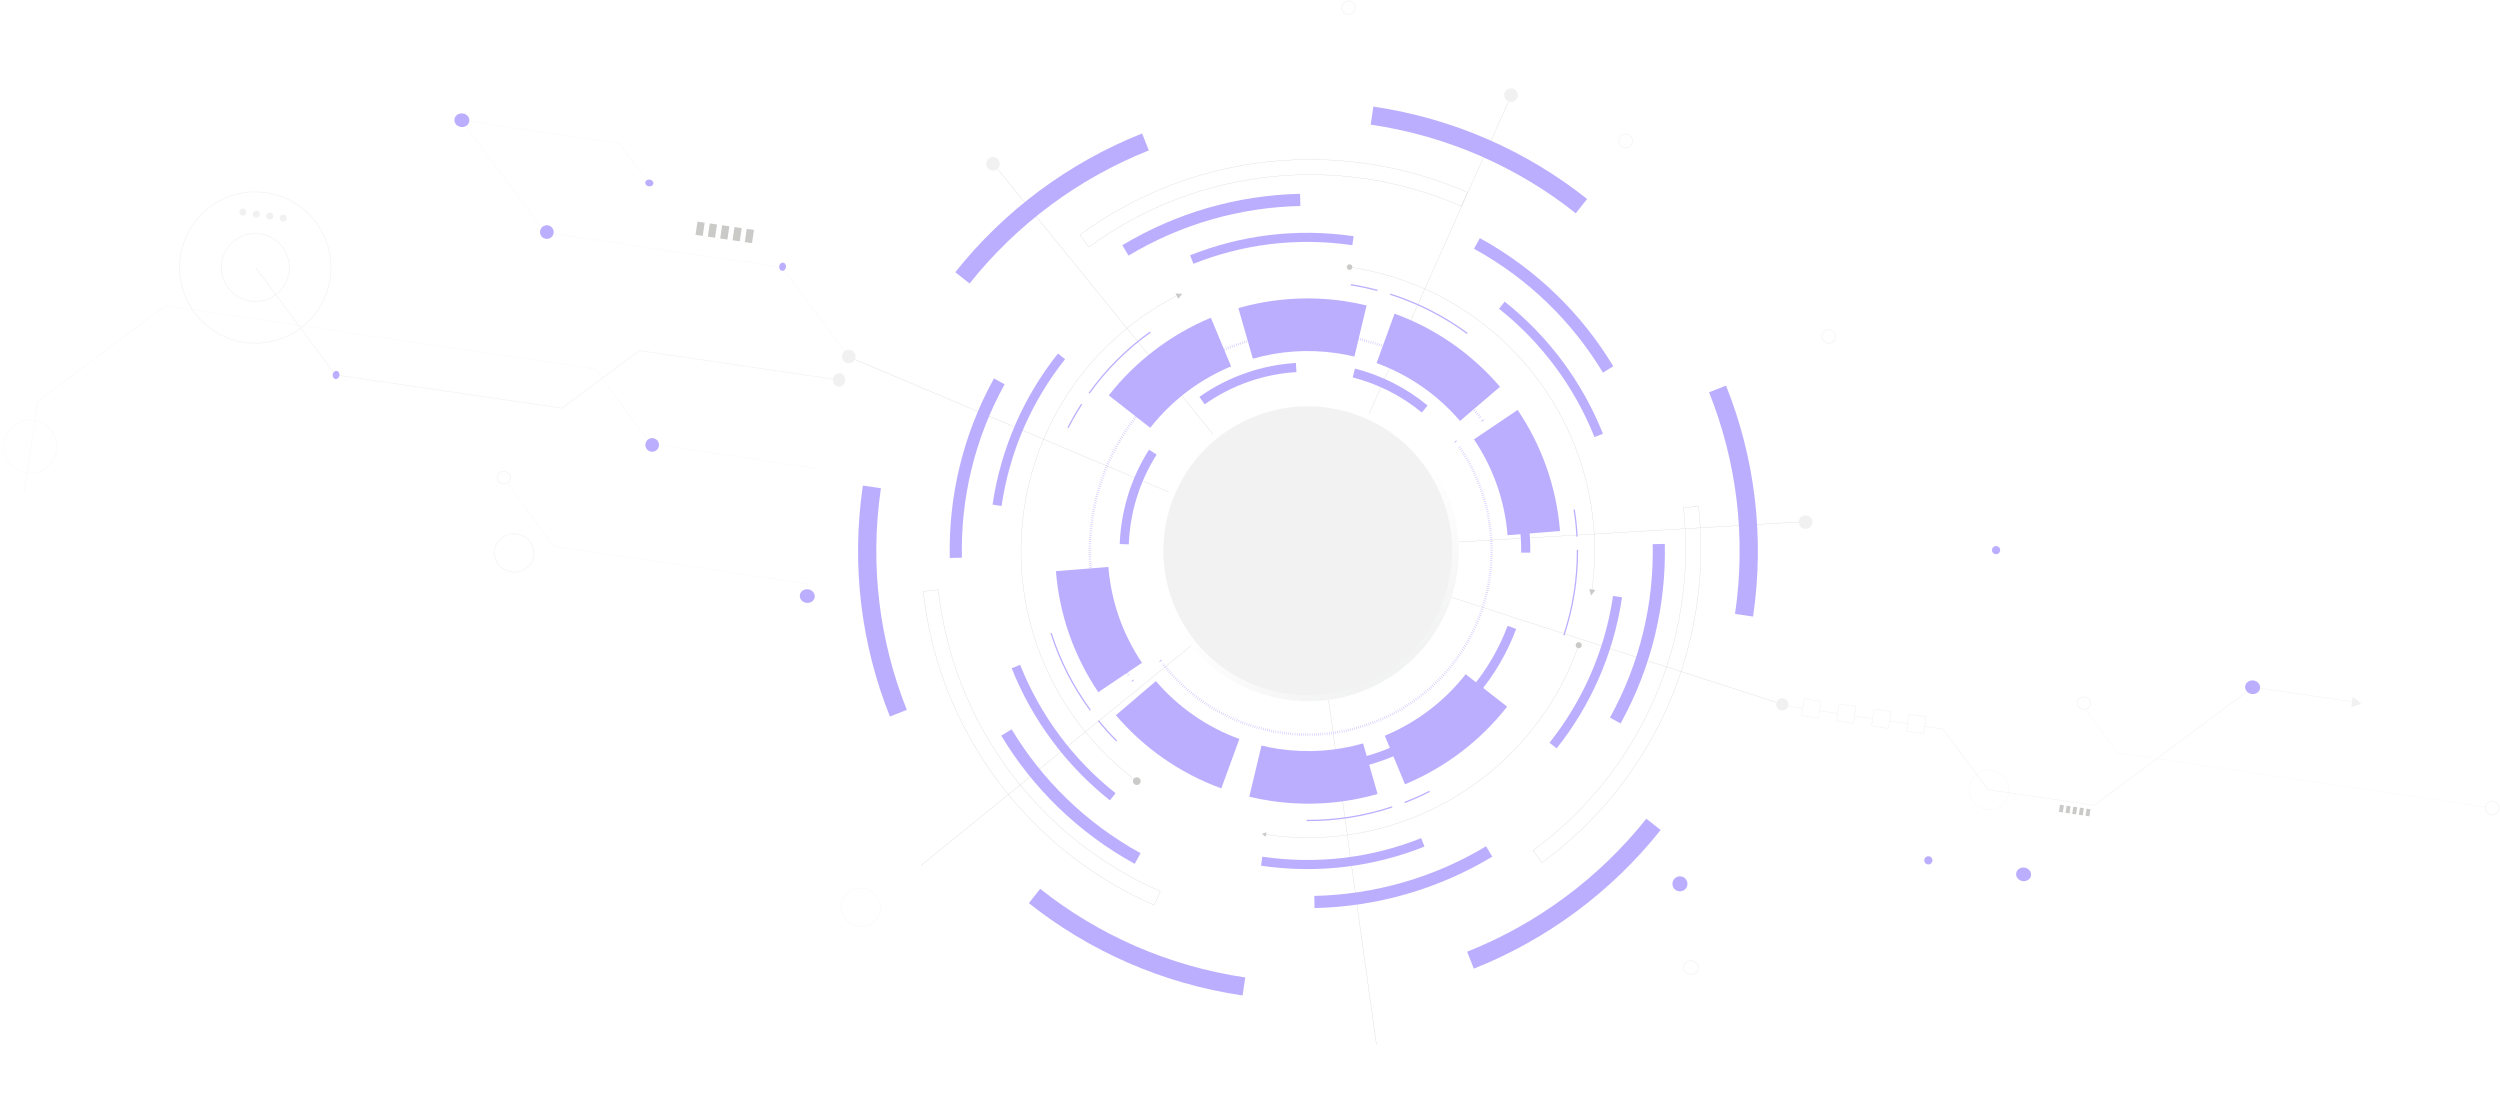 <svg xmlns="http://www.w3.org/2000/svg" width="1831" height="803" viewBox="0 0 1831 803" fill="none"><g opacity="0.5"><path d="M1305.29 515.809L957.863 403.432L1322.1 382.016" stroke="#959792" stroke-width="0.19" stroke-miterlimit="10"></path><path d="M1008.1 765.166L957.864 403.432L674.621 633.813" stroke="#959792" stroke-width="0.19" stroke-miterlimit="10"></path><path d="M727.61 120.096L957.863 403.432L621.445 261.321" stroke="#959792" stroke-width="0.19" stroke-miterlimit="10"></path><path d="M1106.77 69.974L957.864 403.432" stroke="#959792" stroke-width="0.19" stroke-miterlimit="10"></path><g filter="url(#filter0_f_2208_19)"><path d="M941.952 512.414C1002.33 521.295 1058.44 479.77 1067.28 419.665C1076.12 359.561 1034.35 303.637 973.967 294.756C913.589 285.875 857.477 327.4 848.636 387.505C839.795 447.609 881.574 503.533 941.952 512.414Z" fill="url(#paint0_linear_2208_19)"></path></g><g filter="url(#filter1_f_2208_19)"><path d="M1056.12 442.392C1077.67 388.096 1051.13 326.611 996.831 305.062C942.535 283.512 881.05 310.059 859.501 364.355C837.951 418.651 864.498 480.136 918.794 501.685C973.09 523.235 1034.57 496.688 1056.12 442.392Z" fill="#E5E6E7"></path></g><path d="M886.852 232.711C857.515 244.921 831.686 264.536 812.066 289.581L842.444 313.322C857.979 293.511 878.42 277.998 901.658 268.316L886.846 232.748L886.852 232.711ZM811.781 415.228L773.352 418.309C775.91 450.606 786.884 481.017 804.391 506.968L836.38 485.437C822.525 464.878 813.819 440.824 811.781 415.228ZM998.287 544.485C978.819 550.054 957.901 551.644 936.623 548.515C932.309 547.88 928.058 547.067 923.913 546.043L914.976 583.5C920.215 584.76 925.598 585.816 931.056 586.619C957.977 590.578 984.389 588.516 1008.93 581.51L998.33 544.454L998.287 544.485ZM1111.52 300.239L1079.53 321.77C1093.39 342.329 1102.1 366.383 1104.13 391.979L1142.56 388.898C1140 356.601 1129.03 326.19 1111.52 300.239ZM1021.38 229.725L1008.18 265.915C1032.32 274.698 1053.23 289.519 1069.31 308.296L1098.61 283.282C1078.26 259.51 1051.92 240.805 1021.38 229.725ZM1073.44 493.842C1057.9 513.654 1037.46 529.167 1014.22 538.849L1029.04 574.417C1058.37 562.207 1084.2 542.592 1103.82 517.547L1073.44 493.806V493.842ZM846.578 498.832L817.28 523.846C837.632 547.618 863.966 566.323 894.511 577.403L907.708 541.212C883.569 532.43 862.654 517.609 846.578 498.832ZM984.863 220.552C957.942 216.592 931.53 218.655 906.99 225.66L917.589 262.717C937.058 257.148 957.975 255.557 979.254 258.687C983.568 259.322 987.819 260.135 991.963 261.159L1000.9 223.701C995.661 222.441 990.278 221.386 984.821 220.583L984.863 220.552Z" fill="#775DFF"></path><path d="M847.156 332.921C834.514 352.768 827.581 375.565 826.742 398.692L820.067 398.464C821.007 374.145 828.255 350.227 841.534 329.381L847.15 332.958L847.156 332.921Z" fill="#775DFF"></path><path d="M949.575 272.504C926.116 273.915 902.816 281.68 882.304 296.111L878.435 290.643C899.994 275.499 924.483 267.344 949.123 265.843L949.538 272.499L949.575 272.504Z" fill="#775DFF"></path><path d="M1045.57 296.988L1041.35 302.132C1026.36 289.753 1009.01 281.134 990.717 276.408L992.383 269.945C1011.59 274.881 1029.81 283.968 1045.57 296.988Z" fill="#775DFF"></path><path d="M1065.88 323.15C1065.88 323.15 1066.1 323.447 1066.23 323.617" stroke="#775DFF" stroke-width="1.89" stroke-miterlimit="10"></path><path d="M1068.94 327.445C1109.62 386.788 1096.4 468.164 1038.18 511.454C979.326 555.216 896.451 543.742 851.646 486.09" stroke="#775DFF" stroke-width="1.89" stroke-miterlimit="10" stroke-dasharray="0.31 1.26"></path><path d="M850.189 484.218C850.189 484.218 849.968 483.921 849.842 483.751" stroke="#775DFF" stroke-width="1.89" stroke-miterlimit="10"></path><path d="M902.486 549.604L900.135 555.853C881.177 548.693 863.384 537.974 847.91 523.789L852.402 518.873C867.251 532.437 884.318 542.711 902.486 549.604Z" fill="#775DFF"></path><path d="M1034.41 547.34C1011.43 559.598 986.439 565.796 961.486 566.346L961.34 559.654C985.27 559.142 1009.28 553.178 1031.28 541.453L1034.41 547.34Z" fill="#775DFF"></path><path d="M1110.43 460.656C1103.97 477.982 1094.51 494.34 1082.2 508.847L1077.11 504.555C1088.92 490.616 1097.97 474.914 1104.18 458.342L1110.43 460.693V460.656Z" fill="#775DFF"></path><path d="M1114.1 404.707C1114.32 382.205 1109.71 359.518 1100.01 338.382L1106.06 335.618C1116.16 357.678 1121.01 381.304 1120.8 404.788L1114.14 404.75L1114.1 404.707Z" fill="#775DFF"></path><path d="M829.739 498.732C829.739 498.732 829.519 498.436 829.393 498.266" stroke="#775DFF" stroke-width="1.89" stroke-miterlimit="10"></path><path d="M826.646 494.395C777.733 423.929 793.252 326.876 862.601 275.313C932.585 223.277 1031.13 237.094 1084.22 305.837" stroke="#775DFF" stroke-width="1.89" stroke-miterlimit="10" stroke-dasharray="0.32 1.27"></path><path d="M1085.64 307.704C1085.64 307.704 1085.86 308.001 1085.98 308.17" stroke="#775DFF" stroke-width="1.89" stroke-miterlimit="10"></path><path d="M1008.87 212.715C1002.52 210.991 995.982 209.614 989.316 208.559" stroke="#775DFF" stroke-width="0.95" stroke-miterlimit="10"></path><path d="M1074.63 244.207C1057.8 231.82 1038.78 222.014 1018.15 215.438" stroke="#775DFF" stroke-width="0.95" stroke-miterlimit="10"></path><path d="M792.216 296.011C788.618 301.512 785.277 307.313 782.21 313.306" stroke="#775DFF" stroke-width="0.95" stroke-miterlimit="10"></path><path d="M842.493 243.188C825.512 255.387 810.301 270.409 797.69 287.999" stroke="#775DFF" stroke-width="0.95" stroke-miterlimit="10"></path><path d="M804.473 527.801C808.617 532.932 813.052 537.881 817.851 542.657" stroke="#775DFF" stroke-width="0.95" stroke-miterlimit="10"></path><path d="M769.781 463.647C776.12 483.572 785.711 502.657 798.557 520.11" stroke="#775DFF" stroke-width="0.95" stroke-miterlimit="10"></path><path d="M1028.73 587.731C1034.88 585.394 1040.97 582.672 1047 579.602" stroke="#775DFF" stroke-width="0.95" stroke-miterlimit="10"></path><path d="M957.004 600.921C977.899 601.055 999.061 597.837 1019.63 590.989" stroke="#775DFF" stroke-width="0.95" stroke-miterlimit="10"></path><path d="M1155.01 393.013C1154.7 386.448 1153.98 379.822 1152.92 373.148" stroke="#775DFF" stroke-width="0.95" stroke-miterlimit="10"></path><path d="M1145.4 465.272C1151.98 445.437 1155.46 424.319 1155.33 402.669" stroke="#775DFF" stroke-width="0.95" stroke-miterlimit="10"></path><path d="M832.588 572.108C772.57 527.442 738.399 452.06 750.047 372.865C757.084 325.024 779.718 283.358 812.032 252.236C826.96 237.851 843.925 225.762 862.387 216.306" stroke="#959792" stroke-width="0.19" stroke-miterlimit="10"></path><path d="M832.175 574.911C833.724 575.139 835.163 574.068 835.391 572.52C835.619 570.972 834.548 569.532 833 569.304C831.452 569.077 830.012 570.147 829.784 571.695C829.557 573.244 830.627 574.683 832.175 574.911Z" fill="#959792"></path><path d="M860.887 214.883L863.013 218.801L865.896 215.182L860.887 214.883Z" fill="#959792"></path><path d="M988.431 195.616C1044.53 203.868 1092.2 233.603 1124.29 275.253C1157.8 318.77 1174.31 375.351 1165.68 434" stroke="#959792" stroke-width="0.19" stroke-miterlimit="10"></path><path d="M990.46 195.914C990.297 197.021 989.277 197.813 988.133 197.644C986.99 197.476 986.235 196.461 986.403 195.317C986.571 194.174 987.586 193.419 988.73 193.587C989.873 193.755 990.628 194.771 990.46 195.914Z" fill="#959792"></path><path d="M1163.99 431.414L1165.36 436.176L1168.41 432.065L1163.99 431.414Z" fill="#959792"></path><path d="M1156.24 472.557C1123.81 565.954 1028.7 626.164 927.297 611.249" stroke="#959792" stroke-width="0.19" stroke-miterlimit="10"></path><path d="M1158.45 472.882C1158.28 474.099 1157.13 474.949 1155.92 474.769C1154.7 474.59 1153.85 473.448 1154.03 472.231C1154.21 471.014 1155.35 470.164 1156.57 470.343C1157.78 470.522 1158.63 471.665 1158.45 472.882Z" fill="#959792"></path><path d="M927.552 609.515L924.162 610.788L927.064 612.835L927.552 609.515Z" fill="#959792"></path><path d="M645.183 357.579L631.967 355.635C623.254 414.874 630.988 472.803 651.778 524.782L664.15 519.898C644.259 470.01 636.822 414.422 645.183 357.579ZM1205.79 599.605C1171.33 642.891 1125.98 676.593 1074.51 697.042L1079.44 709.441C1133.07 688.143 1180.36 653.032 1216.26 607.887L1205.79 599.642V599.605ZM1264.14 282.389L1251.73 287.304C1271.66 337.198 1279.09 392.786 1270.73 449.628L1283.95 451.572C1292.66 392.334 1284.93 334.404 1264.14 282.389ZM1005.84 78.088L1003.9 91.285C1060.82 99.657 1111.95 122.769 1154.1 156.198L1162.39 145.742C1118.49 110.889 1065.16 86.813 1005.84 78.088ZM761.813 651.01L753.525 661.465C797.431 696.282 850.761 720.357 910.083 729.083L912.024 715.886C855.138 707.519 803.968 684.401 761.819 650.973L761.813 651.01ZM836.439 97.761C782.84 119.101 735.513 154.207 699.644 199.358L710.117 207.639C744.543 164.347 789.928 130.651 841.403 110.166L836.476 97.767L836.439 97.761Z" fill="#775DFF"></path><path d="M687.208 431.917L676.157 433.154C681.403 481.389 699.06 528.887 729.856 570.709C760.651 612.531 800.807 643.562 845.355 662.96L849.793 652.802C806.99 634.113 768.423 604.332 738.826 564.118C709.228 523.904 692.276 478.279 687.208 431.917ZM1232.99 371.916C1238.19 419.655 1230.8 468.139 1211.53 512.128C1192.83 554.844 1163.02 593.363 1122.75 622.886L1129.35 631.844C1171.23 601.126 1202.3 561.058 1221.74 516.606C1241.77 470.807 1249.49 420.374 1244.03 370.716L1232.98 371.953L1232.99 371.916ZM928.651 118.467C880.365 123.72 832.754 141.315 790.837 172.027L797.445 180.984C837.715 151.461 883.412 134.565 929.855 129.53C977.718 124.328 1026.25 131.768 1070.33 151.021L1074.77 140.863C1028.92 120.822 978.385 113.125 928.609 118.498L928.651 118.467Z" stroke="#959792" stroke-width="0.19" stroke-miterlimit="10"></path><path d="M1083.88 174.391L1079.56 182.187C1119.9 204.38 1151.76 236.053 1173.97 272.893L1181.58 268.291C1158.63 230.137 1125.6 197.39 1083.84 174.385L1083.88 174.391ZM1219.32 398.349L1210.43 398.548C1211.39 441.52 1201.37 485.288 1179.13 525.564L1186.93 529.874C1209.95 488.169 1220.31 442.87 1219.31 398.386L1219.32 398.349ZM740.918 534.164L733.307 538.765C756.262 576.919 789.283 609.666 831.048 632.671L835.361 624.874C795.021 602.681 763.161 571.009 740.918 534.164ZM735.803 281.461L727.995 277.151C704.977 318.856 694.621 364.155 695.615 408.639L704.501 408.44C703.548 365.468 713.566 321.7 735.808 281.425L735.803 281.461ZM1088.38 619.823C1050.38 642.689 1006.9 655.224 962.588 656.159L962.748 665.066C1008.64 664.1 1053.67 651.076 1092.95 627.421L1088.38 619.823ZM952.182 141.959C906.288 142.925 861.258 155.948 821.976 179.604L826.549 187.202C864.547 164.336 908.035 151.801 952.378 150.871L952.176 141.996L952.182 141.959Z" fill="#775DFF"></path><path d="M871.616 186.988L874.094 193.192C909.836 178.933 949.688 173.605 990.438 179.599L991.409 172.998C949.479 166.831 908.434 172.322 871.659 186.956L871.616 186.988ZM1040.91 613.844C1005.17 628.103 965.315 633.43 924.529 627.431L923.558 634.032C965.487 640.199 1006.53 634.708 1043.31 620.037L1040.87 613.839L1040.91 613.844ZM747.139 486.92L740.935 489.398C756.038 527.335 780.917 560.796 812.899 586.184L817.059 580.956C785.986 556.305 761.83 523.817 747.17 486.962L747.139 486.92ZM1181.38 436.448C1175.39 477.198 1158.81 513.828 1134.86 543.987L1140.09 548.11C1164.74 517.074 1181.81 479.386 1187.98 437.456L1181.38 436.485V436.448ZM1102.02 220.915L1097.9 226.148C1128.97 250.799 1153.13 283.287 1167.79 320.142L1173.99 317.664C1158.89 279.726 1134.01 246.266 1102.02 220.915ZM774.831 258.952C750.185 289.988 733.113 327.676 726.945 369.606L733.546 370.577C739.54 329.827 756.117 293.196 780.064 263.075L774.831 258.952Z" fill="#775DFF"></path><path d="M613.812 283.222C616.271 283.584 618.59 281.662 618.992 278.93C619.393 276.198 617.726 273.69 615.267 273.329C612.808 272.967 610.489 274.889 610.087 277.621C609.685 280.353 611.353 282.861 613.812 283.222Z" fill="#E4E4E4"></path><path d="M726.545 124.943C729.277 125.345 731.818 123.456 732.22 120.724C732.621 117.992 730.733 115.451 728 115.049C725.268 114.648 722.728 116.537 722.326 119.269C721.924 122.001 723.813 124.541 726.545 124.943Z" fill="#E4E4E4"></path><path d="M1105.91 74.613C1108.64 75.015 1111.18 73.126 1111.58 70.394C1111.98 67.662 1110.09 65.121 1107.36 64.719C1104.63 64.318 1102.09 66.207 1101.69 68.939C1101.29 71.671 1103.18 74.211 1105.91 74.613Z" fill="#E4E4E4"></path><path d="M992.628 6.402C992.223 9.154 989.669 11.021 986.953 10.621C984.238 10.222 982.335 7.662 982.734 4.947C983.134 2.232 985.694 0.328 988.409 0.728C991.124 1.127 993.027 3.687 992.628 6.402Z" stroke="#E4E4E4" stroke-width="0.47" stroke-miterlimit="10"></path><path d="M368.361 354.26C371.093 354.662 373.601 352.994 373.963 350.535C374.324 348.076 372.403 345.757 369.671 345.356C366.939 344.954 364.431 346.621 364.069 349.08C363.708 351.539 365.629 353.858 368.361 354.26Z" stroke="#E4E4E4" stroke-width="0.47" stroke-miterlimit="10"></path><path d="M1531.25 515.705C1530.88 518.182 1528.36 519.829 1525.64 519.43C1522.93 519.03 1520.99 516.694 1521.35 514.25C1521.71 511.806 1524.24 510.126 1526.95 510.525C1529.67 510.925 1531.61 513.262 1531.25 515.705Z" stroke="#E4E4E4" stroke-width="0.47" stroke-miterlimit="10"></path><path d="M1830.25 592.535C1829.84 595.287 1827.29 597.153 1824.57 596.754C1821.86 596.355 1819.96 593.795 1820.36 591.08C1820.75 588.365 1823.31 586.461 1826.03 586.86C1828.74 587.26 1830.65 589.82 1830.25 592.535Z" stroke="#E4E4E4" stroke-width="0.47" stroke-miterlimit="10"></path><path d="M1338.66 251.366C1341.4 251.768 1343.94 249.879 1344.34 247.147C1344.74 244.415 1342.85 241.874 1340.12 241.472C1337.39 241.07 1334.85 242.959 1334.45 245.691C1334.04 248.423 1335.93 250.964 1338.66 251.366Z" stroke="#E4E4E4" stroke-width="0.47" stroke-miterlimit="10"></path><path d="M390.911 407.104C389.787 414.751 382.448 420.01 374.528 418.845C366.608 417.68 361.095 410.53 362.22 402.884C363.345 395.237 370.683 389.978 378.603 391.143C386.523 392.308 392.036 399.457 390.911 407.104Z" stroke="#E4E4E4" stroke-width="0.47" stroke-miterlimit="10"></path><path d="M1471.16 580.652C1469.99 588.572 1462.62 594.052 1454.7 592.887C1446.78 591.722 1441.3 584.352 1442.46 576.432C1443.63 568.512 1451 563.031 1458.92 564.196C1466.84 565.361 1472.32 572.732 1471.16 580.652Z" stroke="#E4E4E4" stroke-width="0.19" stroke-miterlimit="10"></path><path d="M644.82 666.818C643.695 674.465 636.357 679.724 628.437 678.559C620.517 677.394 615.004 670.245 616.129 662.598C617.253 654.951 624.592 649.692 632.512 650.857C640.432 652.022 645.945 659.171 644.82 666.818Z" stroke="#E4E4E4" stroke-width="0.19" stroke-miterlimit="10"></path><path d="M1189.91 108.195C1192.65 108.597 1195.19 106.708 1195.59 103.976C1195.99 101.244 1194.1 98.704 1191.37 98.302C1188.64 97.9 1186.1 99.789 1185.7 102.521C1185.29 105.253 1187.18 107.794 1189.91 108.195Z" stroke="#E4E4E4" stroke-width="0.47" stroke-miterlimit="10"></path><path d="M1321.7 387.344C1324.43 387.746 1326.97 385.857 1327.37 383.125C1327.77 380.393 1325.88 377.852 1323.15 377.45C1320.42 377.048 1317.88 378.937 1317.48 381.669C1317.07 384.401 1318.96 386.942 1321.7 387.344Z" fill="#E4E4E4"></path><path d="M1304.67 520.282C1307.13 520.643 1309.41 518.943 1309.78 516.484C1310.14 514.026 1308.44 511.739 1305.98 511.378C1303.52 511.016 1301.23 512.716 1300.87 515.175C1300.51 517.634 1302.21 519.92 1304.67 520.282Z" fill="#E4E4E4"></path><path d="M204.849 159.346C205.055 157.944 206.372 156.932 207.811 157.143C209.249 157.355 210.224 158.667 210.013 160.105C209.801 161.544 208.49 162.519 207.051 162.307C205.612 162.096 204.637 160.784 204.849 159.346Z" fill="#E4E4E4"></path><path d="M197.202 160.859C198.628 161.069 199.954 160.083 200.164 158.657C200.374 157.231 199.388 155.904 197.962 155.695C196.536 155.485 195.21 156.471 195 157.897C194.79 159.323 195.776 160.649 197.202 160.859Z" fill="#E4E4E4"></path><path d="M185.152 156.449C185.358 155.047 186.675 154.035 188.114 154.246C189.552 154.458 190.528 155.77 190.316 157.208C190.104 158.647 188.793 159.622 187.354 159.411C185.916 159.199 184.94 157.887 185.152 156.449Z" fill="#E4E4E4"></path><path d="M177.506 157.962C178.932 158.172 180.258 157.186 180.467 155.76C180.677 154.334 179.691 153.008 178.265 152.798C176.839 152.588 175.513 153.574 175.303 155C175.094 156.426 176.08 157.752 177.506 157.962Z" fill="#E4E4E4"></path><path d="M239.799 212.693C249.045 183.526 232.895 152.385 203.727 143.14C174.559 133.894 143.419 150.044 134.174 179.212C124.928 208.38 141.078 239.52 170.246 248.765C199.414 258.011 230.554 241.861 239.799 212.693Z" stroke="#E4E4E4" stroke-width="0.47" stroke-miterlimit="10"></path><path d="M162.394 192.293C164.396 178.682 177.048 169.275 190.658 171.277C204.269 173.279 213.676 185.93 211.674 199.541C209.672 213.152 197.021 222.559 183.41 220.557C169.799 218.555 160.392 205.904 162.394 192.293Z" stroke="#E4E4E4" stroke-width="0.47" stroke-miterlimit="10"></path><path d="M1461.49 405.884C1463.12 406.125 1464.65 404.992 1464.89 403.352C1465.13 401.713 1464 400.189 1462.36 399.948C1460.72 399.707 1459.2 400.84 1458.95 402.479C1458.71 404.119 1459.85 405.643 1461.49 405.884Z" fill="#775DFF"></path><path d="M1511.58 589.791L1508.74 589.373L1507.97 594.611L1510.81 595.029L1511.58 589.791Z" fill="#959792"></path><path d="M1516.45 590.507L1513.61 590.089L1512.84 595.327L1515.68 595.745L1516.45 590.507Z" fill="#959792"></path><path d="M1521.32 591.223L1518.48 590.805L1517.71 596.043L1520.55 596.461L1521.32 591.223Z" fill="#959792"></path><path d="M1526.19 591.939L1523.35 591.521L1522.58 596.759L1525.42 597.177L1526.19 591.939Z" fill="#959792"></path><path d="M1531.06 592.656L1528.22 592.238L1527.45 597.476L1530.29 597.893L1531.06 592.656Z" fill="#959792"></path><path d="M516.099 163.072L510.825 162.296L509.398 171.997L514.673 172.773L516.099 163.072Z" fill="#959792"></path><path d="M525.136 164.401L519.861 163.625L518.434 173.326L523.709 174.102L525.136 164.401Z" fill="#959792"></path><path d="M534.174 165.73L528.899 164.955L527.472 174.656L532.747 175.432L534.174 165.73Z" fill="#959792"></path><path d="M543.21 167.06L537.936 166.284L536.509 175.985L541.783 176.761L543.21 167.06Z" fill="#959792"></path><path d="M552.211 168.383L546.936 167.607L545.509 177.308L550.784 178.084L552.211 168.383Z" fill="#959792"></path><path d="M1307.09 516.865L1320.56 518.846" stroke="#E4E4E4" stroke-width="0.39" stroke-miterlimit="10"></path><path d="M1333.72 513.659L1321.36 511.842L1319.54 524.199L1331.9 526.016L1333.72 513.659Z" stroke="#E4E4E4" stroke-width="0.39" stroke-miterlimit="10"></path><path d="M1332.69 520.631L1346.16 522.611" stroke="#E4E4E4" stroke-width="0.39" stroke-miterlimit="10"></path><path d="M1359.32 517.425L1346.96 515.607L1345.14 527.964L1357.5 529.782L1359.32 517.425Z" stroke="#E4E4E4" stroke-width="0.39" stroke-miterlimit="10"></path><path d="M1358.29 524.396L1371.75 526.376" stroke="#E4E4E4" stroke-width="0.39" stroke-miterlimit="10"></path><path d="M1384.92 521.19L1372.56 519.373L1370.74 531.729L1383.1 533.547L1384.92 521.19Z" stroke="#E4E4E4" stroke-width="0.39" stroke-miterlimit="10"></path><path d="M1383.89 528.162L1397.39 530.147" stroke="#E4E4E4" stroke-width="0.39" stroke-miterlimit="10"></path><path d="M1409.49 531.927L1422.99 533.912L1456.05 578.382L1533.74 589.808L1650.14 503.26L1722.51 513.905" stroke="#E4E4E4" stroke-width="0.39" stroke-miterlimit="10"></path><path d="M1410.55 524.961L1398.19 523.143L1396.38 535.5L1408.73 537.317L1410.55 524.961Z" stroke="#E4E4E4" stroke-width="0.39" stroke-miterlimit="10"></path><path d="M1655.25 504.127C1654.85 506.86 1652.09 508.716 1649.08 508.274C1646.08 507.831 1643.97 505.259 1644.37 502.526C1644.77 499.794 1647.53 497.938 1650.54 498.38C1653.54 498.822 1655.65 501.394 1655.25 504.127Z" fill="#775DFF"></path><path d="M1721.95 517.98L1729.4 515.387L1723.11 510.065L1721.95 517.98Z" fill="#E4E4E4"></path><path d="M1411.89 633.086C1413.53 633.327 1415.06 632.194 1415.3 630.555C1415.54 628.915 1414.41 627.391 1412.77 627.15C1411.13 626.909 1409.6 628.042 1409.36 629.681C1409.12 631.321 1410.26 632.845 1411.89 633.086Z" fill="#775DFF"></path><path d="M1481.35 645.324C1484.36 645.766 1487.12 643.909 1487.52 641.177C1487.92 638.445 1485.81 635.872 1482.81 635.43C1479.8 634.988 1477.04 636.845 1476.64 639.577C1476.24 642.309 1478.35 644.882 1481.35 645.324Z" fill="#775DFF"></path><path d="M1235.83 648.125C1235.39 651.131 1232.6 653.208 1229.59 652.766C1226.58 652.324 1224.51 649.531 1224.95 646.524C1225.39 643.518 1228.18 641.441 1231.19 641.883C1234.2 642.326 1236.27 645.119 1235.83 648.125Z" fill="#775DFF"></path><path d="M1243.99 709.466C1243.59 712.198 1240.83 714.054 1237.82 713.612C1234.82 713.17 1232.71 710.598 1233.11 707.865C1233.51 705.132 1236.27 703.276 1239.28 703.718C1242.28 704.161 1244.39 706.733 1243.99 709.466Z" stroke="#E4E4E4" stroke-width="0.47" stroke-miterlimit="10"></path><path d="M19.292 346.379C29.947 347.946 39.855 340.579 41.422 329.924C42.99 319.269 35.623 309.361 24.968 307.794C14.313 306.227 4.405 313.594 2.838 324.249C1.27 334.903 8.637 344.811 19.292 346.379Z" stroke="#E4E4E4" stroke-width="0.19" stroke-miterlimit="10"></path><path d="M621.611 261.122L572.816 195.817L399.292 170.294L337.786 87.976L453.518 104.999L475.124 133.916" stroke="#E4E4E4" stroke-width="0.19" stroke-miterlimit="10"></path><path d="M615.029 278.386L468.228 256.793L411.495 298.948L245.699 274.561L187.43 196.248" stroke="#E4E4E4" stroke-width="0.47" stroke-miterlimit="10"></path><path d="M597.449 342.927L476.471 325.132L435.926 270.197L121.139 223.896L27.496 294.04L17.75 360.302" stroke="#E4E4E4" stroke-width="0.19" stroke-miterlimit="10"></path><path d="M475.189 136.488C476.828 136.729 478.32 135.817 478.521 134.451C478.722 133.085 477.556 131.782 475.917 131.541C474.278 131.3 472.786 132.212 472.585 133.578C472.384 134.944 473.55 136.247 475.189 136.488Z" fill="#775DFF"></path><path d="M572.727 198.34C574.093 198.541 575.396 197.375 575.637 195.736C575.878 194.097 574.966 192.605 573.6 192.404C572.234 192.203 570.931 193.369 570.69 195.008C570.449 196.647 571.361 198.139 572.727 198.34Z" fill="#775DFF"></path><path d="M248.622 274.991C248.384 276.61 247.093 277.799 245.712 277.595C244.331 277.392 243.431 275.921 243.675 274.263C243.919 272.606 245.204 271.456 246.585 271.659C247.966 271.862 248.866 273.334 248.622 274.991Z" fill="#775DFF"></path><path d="M620.883 266.069C623.615 266.471 626.156 264.582 626.558 261.85C626.959 259.118 625.07 256.577 622.338 256.175C619.606 255.774 617.066 257.663 616.664 260.395C616.262 263.127 618.151 265.667 620.883 266.069Z" fill="#E4E4E4"></path><path d="M343.722 88.849C343.32 91.582 340.559 93.438 337.553 92.996C334.547 92.554 332.437 89.981 332.839 87.249C333.241 84.516 336.002 82.66 339.008 83.102C342.014 83.544 344.124 86.117 343.722 88.849Z" fill="#775DFF"></path><path d="M405.468 170.706C405.066 173.439 402.526 175.327 399.793 174.925C397.06 174.523 395.172 171.983 395.574 169.251C395.976 166.518 398.516 164.629 401.249 165.031C403.981 165.433 405.87 167.973 405.468 170.706Z" fill="#775DFF"></path><path d="M482.604 326.59C482.202 329.323 479.662 331.212 476.93 330.81C474.197 330.408 472.308 327.868 472.71 325.135C473.112 322.402 475.652 320.514 478.385 320.916C481.118 321.318 483.006 323.858 482.604 326.59Z" fill="#775DFF"></path><path d="M596.697 437.373C596.295 440.105 593.534 441.961 590.528 441.519C587.522 441.077 585.412 438.505 585.814 435.772C586.216 433.039 588.977 431.183 591.983 431.626C594.99 432.068 597.099 434.64 596.697 437.373Z" fill="#775DFF"></path><path d="M593.06 427.741L405.455 400.146L371.475 353.707" stroke="#E4E4E4" stroke-width="0.19" stroke-miterlimit="10"></path><path d="M1527.62 519.721L1550.58 551.399L1820.36 591.08" stroke="#E4E4E4" stroke-width="0.19" stroke-miterlimit="10"></path></g><defs><filter id="filter0_f_2208_19" x="842.356" y="288.46" width="231.205" height="230.25" filterUnits="userSpaceOnUse" color-interpolation-filters="sRGB"></filter><filter id="filter1_f_2208_19" x="847.133" y="292.694" width="221.357" height="221.36" filterUnits="userSpaceOnUse" color-interpolation-filters="sRGB"></filter><linearGradient id="paint0_linear_2208_19" x1="1019.65" y1="496.875" x2="958.595" y2="403.643" gradientUnits="userSpaceOnUse"><stop stop-color="#E5E6E7"></stop><stop offset="0.57" stop-color="#F7F7F7"></stop><stop offset="1" stop-color="white"></stop></linearGradient></defs></svg>